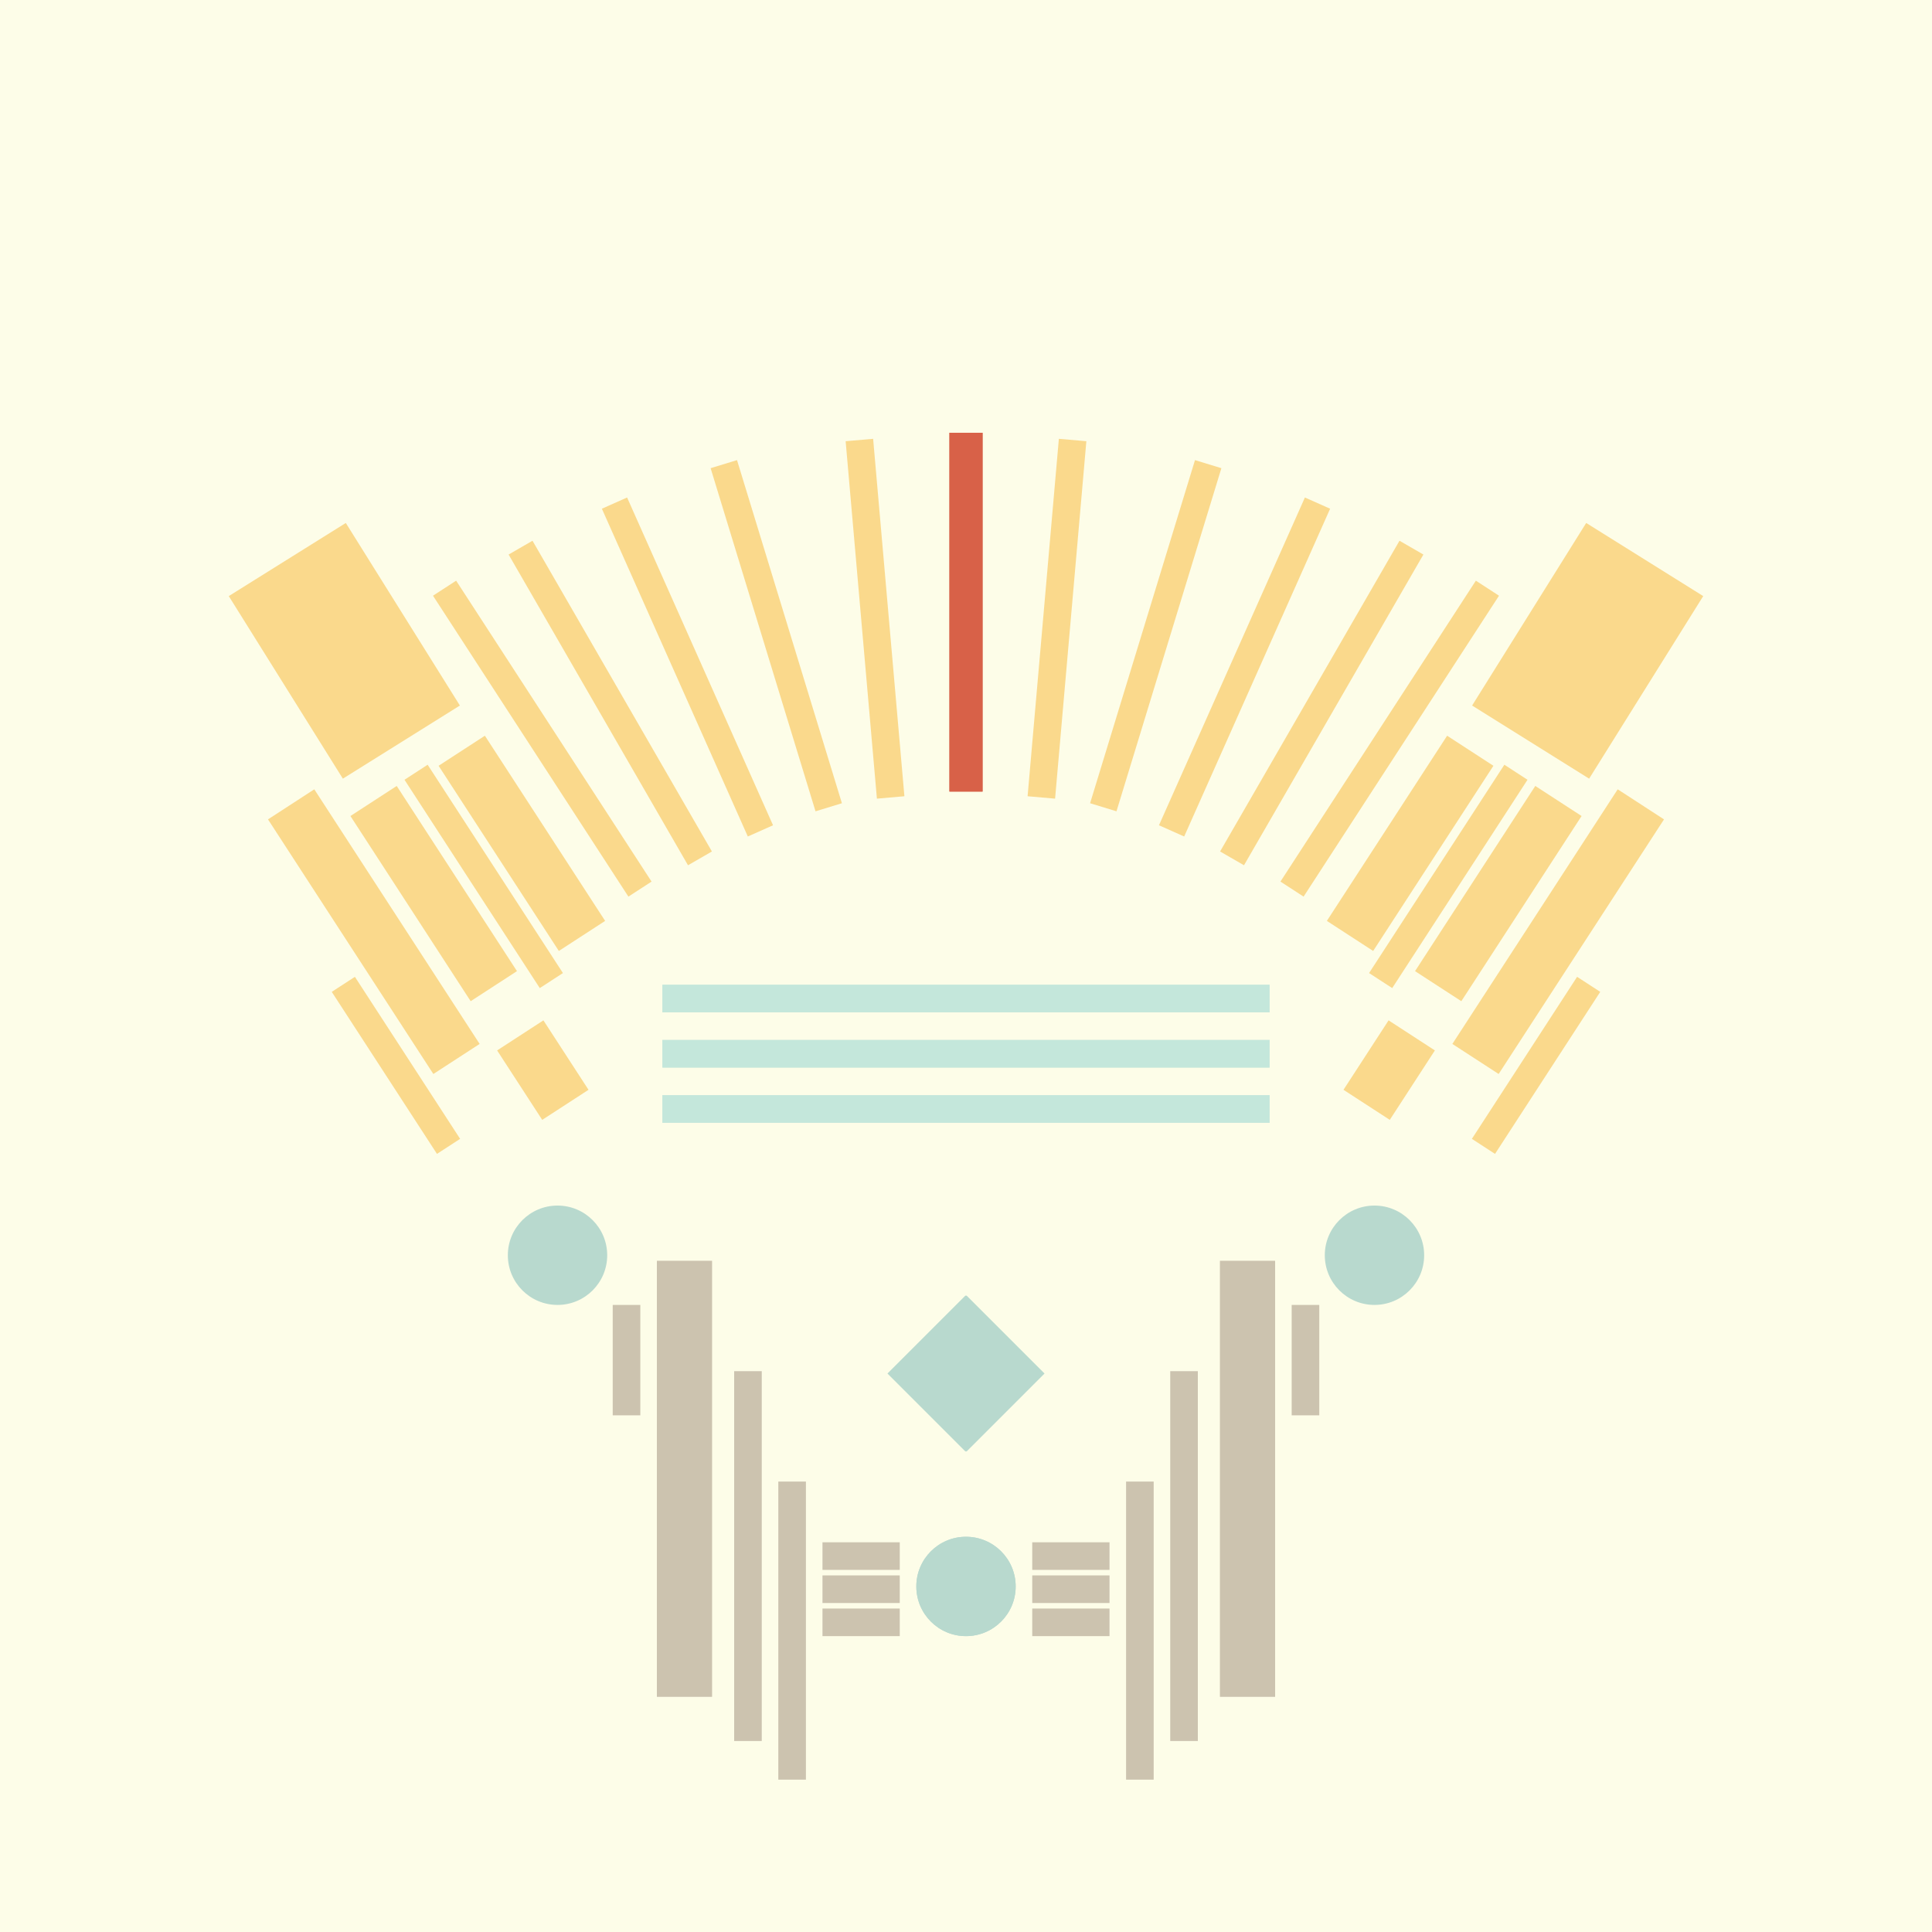 <svg xmlns='http://www.w3.org/2000/svg' preserveAspectRatio='xMinYMin meet' viewBox='0 0 350 350'> <filter id='neon' y='-2' x='-1' width='350' height='350'><feDropShadow flood-color='#8A795D' dx='0' dy='6' flood-opacity='0.65' stdDeviation='2.5' result='shadow'/><feOffset in='StrokePaint' dx='0' dy='2.4' result='offStrPnt'/><feFlood flood-color='#4A4132' flood-opacity='2' result='flood1' /><feOffset in='SourceGraphic' dx='0' dy='2' result='offFlood'/><feOffset in='SourceGraphic' dx='0' dy='9' result='offShadow'/><feComposite in='flood1' in2='offFlood' operator='in'  result='cmpFlood' /><feComposite in='shadow' in2='offShadow' operator='in' result='cmpSha' /><feGaussianBlur in='offStrPnt' stdDeviation='1' result='bStrokeP'/><feGaussianBlur in='cmpFlood' stdDeviation='0.6' result='bFlood'/><feGaussianBlur in='cmpSha' stdDeviation='0.6' result='bShadow'/><feMerge><feMergeNode in='bStrokeP'/><feMergeNode in='bshadow'/><feMergeNode in='bFlood'/><feMergeNode in='SourceGraphic'/></feMerge></filter>  <rect width='100%'  height='100%' fill='#FDFDE8'/> <g filter='url(#neon)' ><rect x='111' y= '223' width='5  ' height=  '20 '  fill= '#CCC3AF' /><rect x='119' y= '215' width='10 ' height=  '79 '  fill= '#CCC3AF' /><rect x='133' y= '235' width='5  ' height=  '67 '  fill= '#CCC3AF' /><rect x='141' y= '255' width='5  ' height=  '54 '  fill= '#CCC3AF' /><rect x='149' y= '266' width='14 ' height=  '5  '  fill= '#CCC3AF' /><rect x='149' y= '272' width='14 ' height=  '5  '  fill= '#CCC3AF' /><rect x='149' y= '278' width='14 ' height=  '5  '  fill= '#CCC3AF' /><circle cx='175' cy='274' r ='9  '  fill= '#b8d9ce' /><circle cx='101' cy='214' r ='9  '  fill= '#b8d9ce' /><rect x='111' y= '223' width='5  ' height=  '20 '  fill= '#CCC3AF' transform= 'scale(-1,1) translate(-350,0)'/><rect x='119' y= '215' width='10 ' height=  '79 '  fill= '#CCC3AF' transform= 'scale(-1,1) translate(-350,0)'/><rect x='133' y= '235' width='5  ' height=  '67 '  fill= '#CCC3AF' transform= 'scale(-1,1) translate(-350,0)'/><rect x='141' y= '255' width='5  ' height=  '54 '  fill= '#CCC3AF' transform= 'scale(-1,1) translate(-350,0)'/><rect x='149' y= '266' width='14 ' height=  '5  '  fill= '#CCC3AF' transform= 'scale(-1,1) translate(-350,0)'/><rect x='149' y= '272' width='14 ' height=  '5  '  fill= '#CCC3AF' transform= 'scale(-1,1) translate(-350,0)'/><rect x='149' y= '278' width='14 ' height=  '5  '  fill= '#CCC3AF' transform= 'scale(-1,1) translate(-350,0)'/><circle cx='175' cy='274' r ='9  '  fill= '#b8d9ce' transform= 'scale(-1,1) translate(-350,0)'/><circle cx='101' cy='214' r ='9  '  fill= '#b8d9ce' transform= 'scale(-1,1) translate(-350,0)'/><rect x='172' y= '65 ' width='6  ' height=  '65 '  fill= '#D86148' /><rect x='156' y= '66 ' width='5  ' height=  '65 '  fill= '#fad98c' transform = '  translate( 325 , 183 ) rotate ( 175)'  /><rect x='137' y= '70 ' width='5  ' height=  '65 '  fill= '#fad98c' transform = '  translate( 304 , 159 ) rotate ( 163)'  /><rect x='122' y= '75 ' width='5  ' height=  '65 '  fill= '#fad98c' transform = '  translate( 282 , 155 ) rotate ( 156)'  /><rect x='108' y= '81 ' width='5  ' height=  '65 '  fill= '#fad98c' transform = '  translate( 263 , 157 ) rotate ( 150)'  /><rect x='85 ' y= '123' width='5  ' height=  '45 '  fill= '#fad98c' transform = '  translate( -65 , 71  ) rotate ( -33)'  /><rect x='89 ' y= '119' width='10 ' height=  '40 '  fill= '#fad98c' transform = '  translate( -60 , 74  ) rotate ( -33)'  /><rect x='94 ' y= '173' width='10 ' height=  '15 '  fill= '#fad98c' transform = '  translate( -83 , 83  ) rotate ( -33)'  /><rect x='73 ' y= '129' width='10 ' height=  '40 '  fill= '#fad98c' transform = '  translate( -68 , 66  ) rotate ( -33)'  /><rect x='69 ' y= '162' width='5  ' height=  '35 '  fill= '#fad98c' transform = '  translate( -86 , 68  ) rotate ( -33)'  /><rect x='63 ' y= '128' width='10 ' height=  '55 '  fill= '#fad98c' transform = '  translate( -74 , 62  ) rotate ( -33)'  /><rect x='96 ' y= '88 ' width='5  ' height=  '65 '  fill= '#fad98c' transform = '  translate( -50 , 73  ) rotate ( -33)'  /><rect x='50 ' y= '85 ' width='25 ' height=  '39 '  fill= '#fad98c' transform = '  translate( -46 , 49  ) rotate ( -32)'  /><rect x='172' y= '65 ' width='6  ' height=  '65 '  fill= '#D86148' transform= 'scale(-1,1) translate(-350,0)'/><rect x='156' y= '66 ' width='5  ' height=  '65 '  fill= '#fad98c' transform = ' scale(-1,1)  translate(-350,0) translate( 325 , 183 ) rotate ( 175)'  /><rect x='137' y= '70 ' width='5  ' height=  '65 '  fill= '#fad98c' transform = ' scale(-1,1)  translate(-350,0) translate( 304 , 159 ) rotate ( 163)'  /><rect x='122' y= '75 ' width='5  ' height=  '65 '  fill= '#fad98c' transform = ' scale(-1,1)  translate(-350,0) translate( 282 , 155 ) rotate ( 156)'  /><rect x='108' y= '81 ' width='5  ' height=  '65 '  fill= '#fad98c' transform = ' scale(-1,1)  translate(-350,0) translate( 263 , 157 ) rotate ( 150)'  /><rect x='85 ' y= '123' width='5  ' height=  '45 '  fill= '#fad98c' transform = ' scale(-1,1)  translate(-350,0) translate( -65 , 71  ) rotate ( -33)'  /><rect x='89 ' y= '119' width='10 ' height=  '40 '  fill= '#fad98c' transform = ' scale(-1,1)  translate(-350,0) translate( -60 , 74  ) rotate ( -33)'  /><rect x='94 ' y= '173' width='10 ' height=  '15 '  fill= '#fad98c' transform = ' scale(-1,1)  translate(-350,0) translate( -83 , 83  ) rotate ( -33)'  /><rect x='73 ' y= '129' width='10 ' height=  '40 '  fill= '#fad98c' transform = ' scale(-1,1)  translate(-350,0) translate( -68 , 66  ) rotate ( -33)'  /><rect x='69 ' y= '162' width='5  ' height=  '35 '  fill= '#fad98c' transform = ' scale(-1,1)  translate(-350,0) translate( -86 , 68  ) rotate ( -33)'  /><rect x='63 ' y= '128' width='10 ' height=  '55 '  fill= '#fad98c' transform = ' scale(-1,1)  translate(-350,0) translate( -74 , 62  ) rotate ( -33)'  /><rect x='96 ' y= '88 ' width='5  ' height=  '65 '  fill= '#fad98c' transform = ' scale(-1,1)  translate(-350,0) translate( -50 , 73  ) rotate ( -33)'  /><rect x='50 ' y= '85 ' width='25 ' height=  '39 '  fill= '#fad98c' transform = ' scale(-1,1)  translate(-350,0) translate( -46 , 49  ) rotate ( -32)'  /><rect x='165' y= '225' width='20 ' height=  '20 '  fill= '#b8d9ce' transform = '  translate( -115   , 193 ) rotate ( -45)'  /><rect x='165' y= '225' width='20 ' height=  '20 '  fill= '#b8d9ce' transform = ' scale(-1,1)  translate(-350,0) translate( -115   , 193 ) rotate ( -45)'  /></g><g fill-opacity='0.85'><rect x='120' y= '165' width='110' height=  '5  '  fill= '#C3E6DA' filter='url(#neon)'  /><rect x='120' y= '175' width='110' height=  '5  '  fill= '#C3E6DA' filter='url(#neon)'  /><rect x='120' y= '185' width='110' height=  '5  '  fill= '#C3E6DA' filter='url(#neon)'  /><rect x='120' y= '165' width='110' height=  '5  '  fill= '#C3E6DA' filter='url(#neon)'  transform= 'scale(-1,1) translate(-350,0)'/><rect x='120' y= '175' width='110' height=  '5  '  fill= '#C3E6DA' filter='url(#neon)'  transform= 'scale(-1,1) translate(-350,0)'/><rect x='120' y= '185' width='110' height=  '5  '  fill= '#C3E6DA' filter='url(#neon)'  transform= 'scale(-1,1) translate(-350,0)'/></g></svg>
